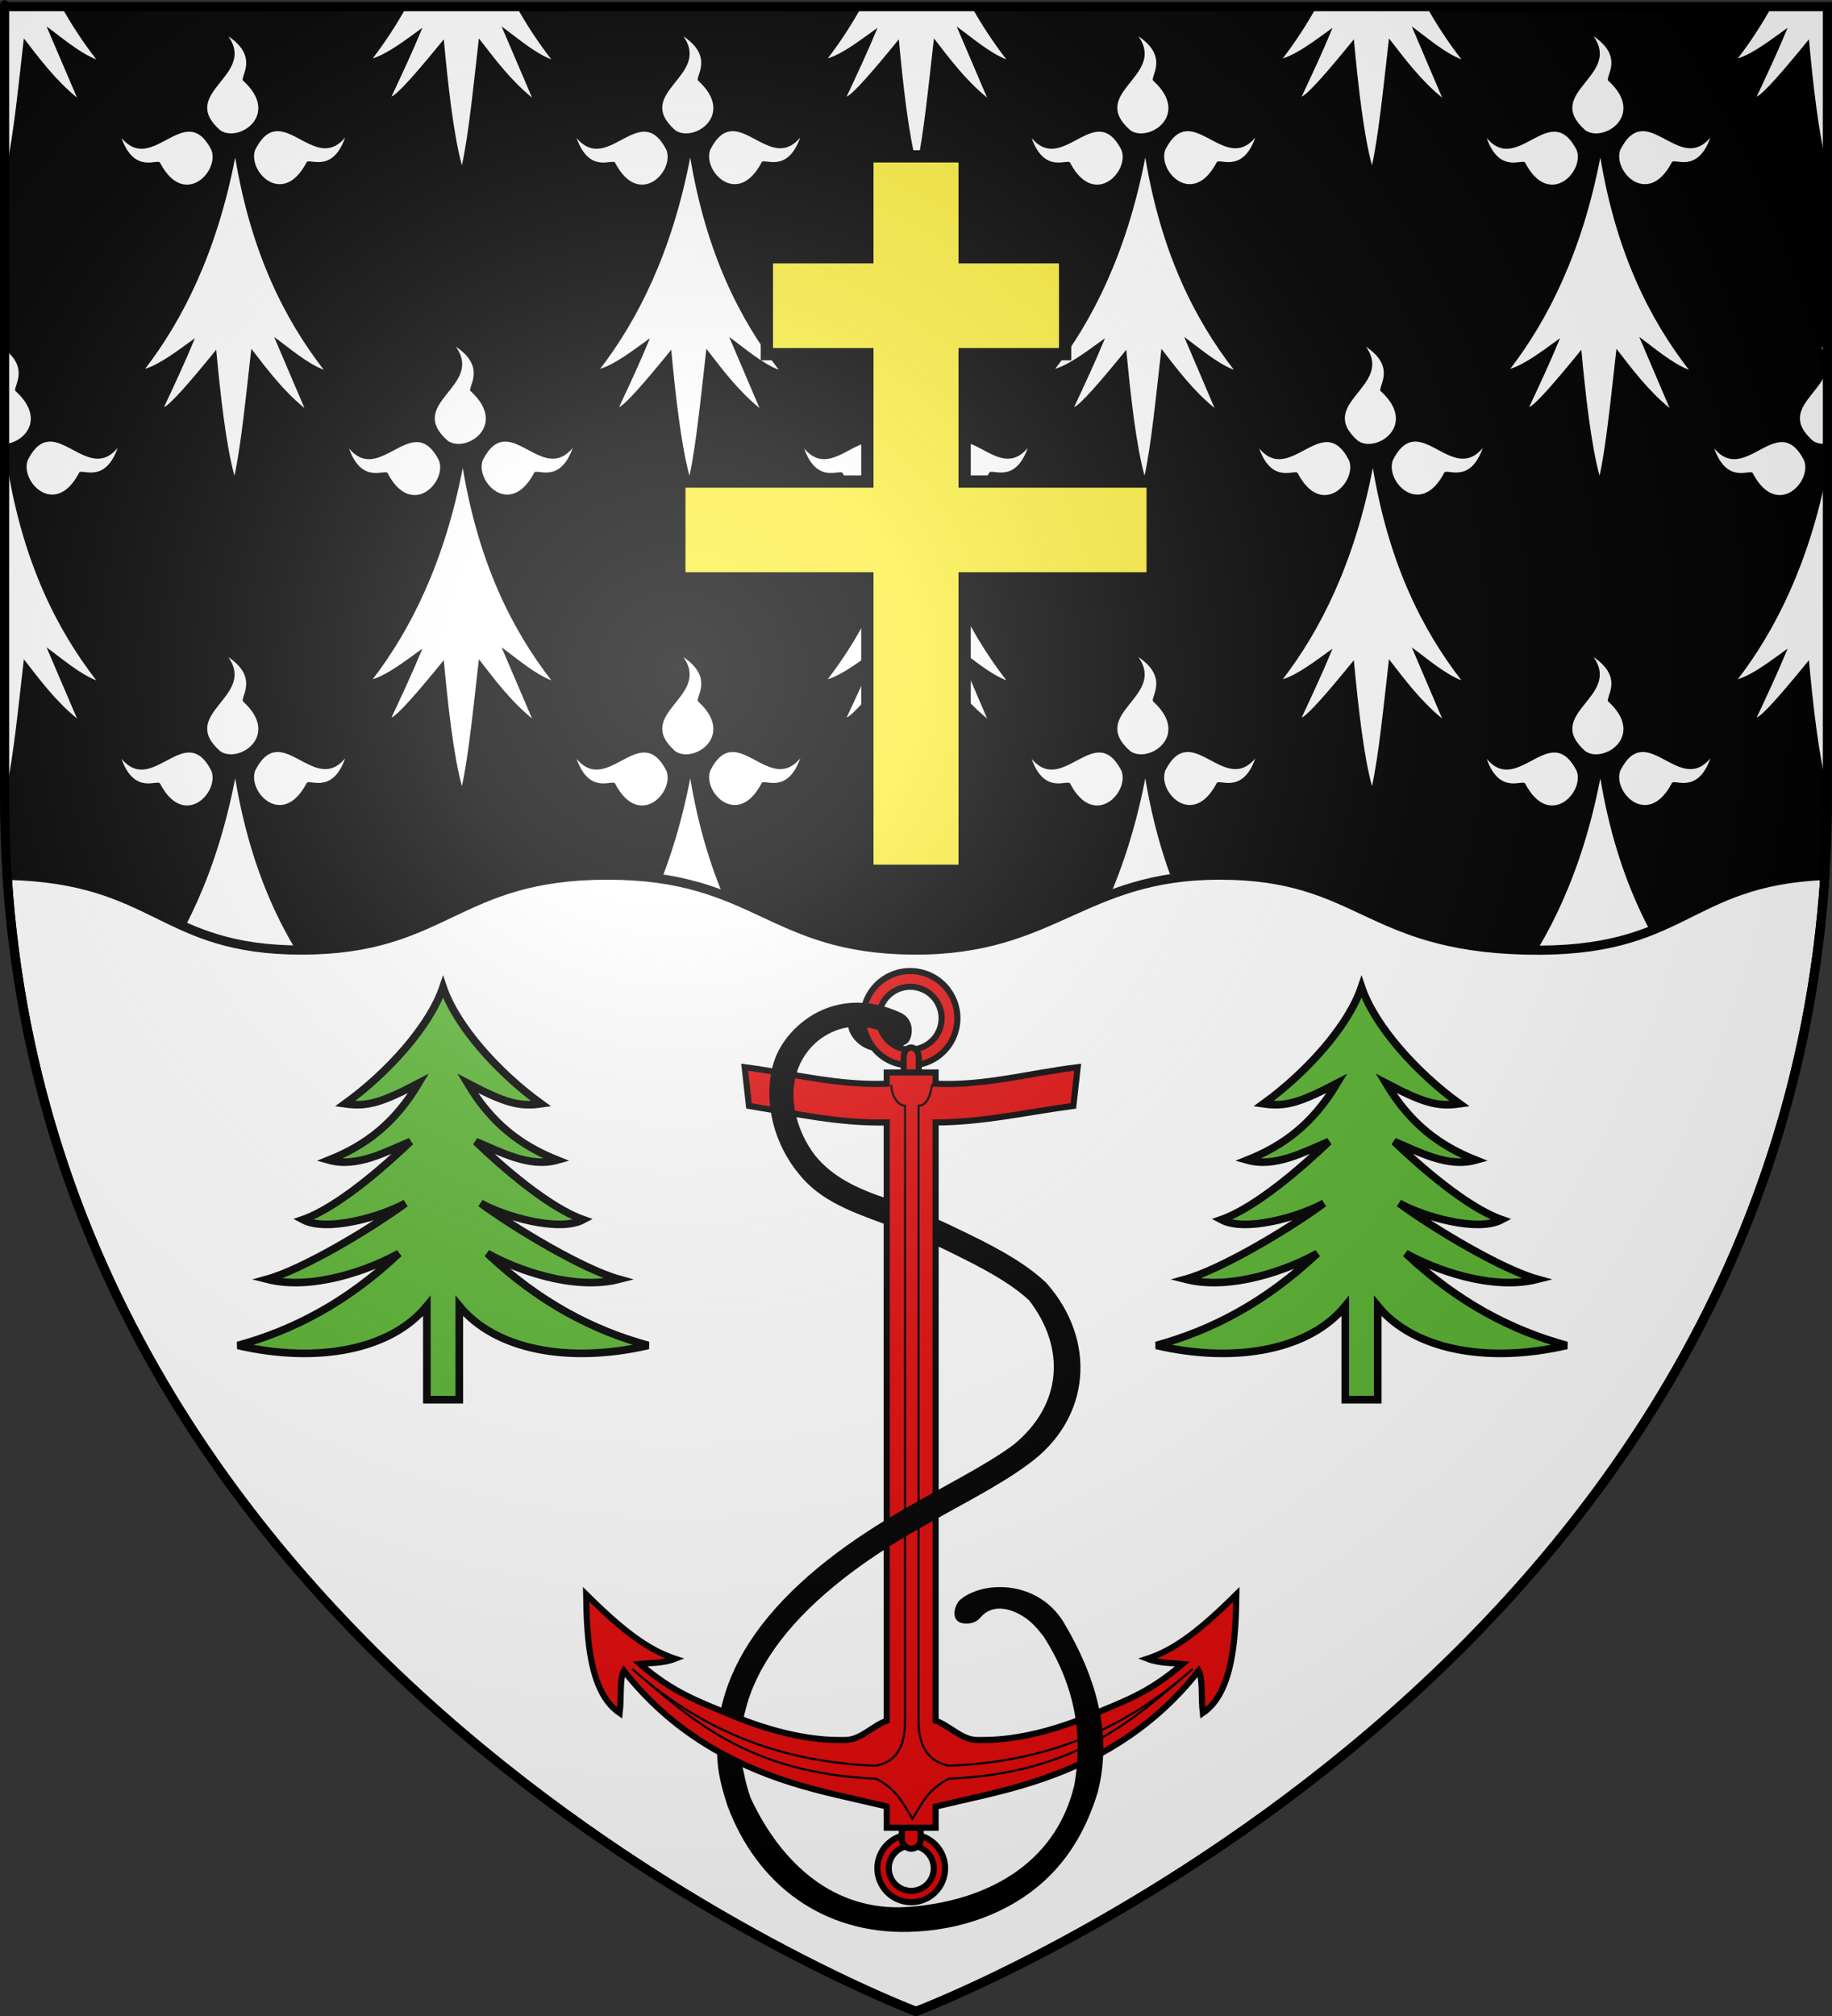 <?xml version="1.0" encoding="UTF-8" standalone="no"?>
<svg
   xmlns:dc="http://purl.org/dc/elements/1.1/"
   xmlns:cc="http://web.resource.org/cc/"
   xmlns:rdf="http://www.w3.org/1999/02/22-rdf-syntax-ns#"
   xmlns:svg="http://www.w3.org/2000/svg"
   xmlns="http://www.w3.org/2000/svg"
   xmlns:xlink="http://www.w3.org/1999/xlink"
   xmlns:sodipodi="http://sodipodi.sourceforge.net/DTD/sodipodi-0.dtd"
   xmlns:inkscape="http://www.inkscape.org/namespaces/inkscape"
   height="660"
   width="600"
   version="1.0"
   id="svg2"
   sodipodi:version="0.32"
   inkscape:version="0.45.1"
   sodipodi:docname="Blason ville ca Rimouski (Québec).svg"
   sodipodi:docbase="C:\Users\Jany\Documents\aaaOuiqui\Blasons\Blasons autres pays"
   inkscape:export-filename="/Users/olivier/Desktop/Blason Rouge/Blason_Vide_3D.png"
   inkscape:export-xdpi="144"
   inkscape:export-ydpi="144"
   inkscape:output_extension="org.inkscape.output.svg.inkscape">
  <rect width="100%" height="100%" fill="#333333" stroke="none"/>
  <sodipodi:namedview
     inkscape:window-height="814"
     inkscape:window-width="1152"
     inkscape:pageshadow="2"
     inkscape:pageopacity="0.0"
     guidetolerance="10.0"
     gridtolerance="10.0"
     objecttolerance="10.0"
     borderopacity="1.0"
     bordercolor="#666666"
     pagecolor="#ffffff"
     id="base"
     showgrid="false"
     height="660px"
     inkscape:zoom="0.89095454"
     inkscape:cx="313.4167"
     inkscape:cy="390.46611"
     inkscape:window-x="-8"
     inkscape:window-y="-8"
     inkscape:current-layer="layer3"
     showguides="true"
     inkscape:guide-bbox="true" />
  <desc
     id="desc4">Flag of Canton of Valais (Wallis)</desc>
  <defs
     id="defs6">
    <linearGradient
       id="linearGradient2893">
      <stop
         style="stop-color:white;stop-opacity:0.314;"
         offset="0"
         id="stop2895" />
      <stop
         id="stop2897"
         offset="0.19"
         style="stop-color:white;stop-opacity:0.251;" />
      <stop
         style="stop-color:#6b6b6b;stop-opacity:0.125;"
         offset="0.6"
         id="stop2901" />
      <stop
         style="stop-color:black;stop-opacity:0.125;"
         offset="1"
         id="stop2899" />
    </linearGradient>
    <radialGradient
       inkscape:collect="always"
       xlink:href="#linearGradient2893"
       id="radialGradient3163"
       gradientUnits="userSpaceOnUse"
       gradientTransform="matrix(1.353,0,0,1.349,-77.629,-85.747)"
       cx="221.445"
       cy="226.331"
       fx="221.445"
       fy="226.331"
       r="300" />
    <radialGradient
       inkscape:collect="always"
       xlink:href="#linearGradient2893"
       id="radialGradient2472"
       gradientUnits="userSpaceOnUse"
       gradientTransform="matrix(1.353,0,0,1.349,-2142.719,-898.342)"
       cx="221.445"
       cy="226.331"
       fx="221.445"
       fy="226.331"
       r="300" />
  </defs>
  <g
     inkscape:groupmode="layer"
     id="layer3"
     inkscape:label="Fond écu"
     style="display:inline">
    <path
       id="path2855"
       style="fill:#000000;fill-opacity:1;fill-rule:evenodd;stroke:none;stroke-width:1px;stroke-linecap:butt;stroke-linejoin:miter;stroke-opacity:1"
       d="M 300,658.5 C 300,658.5 598.5,546.18 598.5,260.728 C 598.5,-24.723 598.5,2.176 598.5,2.176 L 1.5,2.176 L 1.5,260.728 C 1.5,546.18 300,658.5 300,658.5 z "
       sodipodi:nodetypes="cccccc" />
    <path
       id="path29986"
       d="M 1.5,1.5 L 1.5,51.125 C 1.742,52.169 1.992,53.19 2.25,54.125 C 4.44,44.171 6.074,27.69 7.812,12.562 C 13.049,19.327 18.133,26.166 25.219,31.969 L 15.25,8.656 C 20.387,12.395 26.084,17.351 31.531,19.437 C 27.347,14.033 23.383,8.101 19.75,1.5 L 1.5,1.5 z M 133.531,1.5 C 129.905,8.094 126.042,13.95 122.062,19.125 C 127.141,17.539 132.824,13.038 138.344,9.094 C 134.968,17.279 131.594,24.402 128.219,31.625 C 130.234,30.847 136.657,23.571 145.344,12.875 C 146.706,27.579 148.53,44.155 151.281,54.125 C 153.471,44.171 155.106,27.69 156.844,12.562 C 162.081,19.327 167.164,26.166 174.25,31.969 L 164.281,8.656 C 169.418,12.395 175.115,17.351 180.562,19.437 C 176.378,14.033 172.414,8.101 168.781,1.5 L 133.531,1.5 z M 282.562,1.5 C 278.936,8.094 275.073,13.95 271.094,19.125 C 276.172,17.539 281.887,13.038 287.406,9.094 C 284.031,17.279 280.657,24.402 277.281,31.625 C 279.297,30.847 285.689,23.571 294.375,12.875 C 295.737,27.579 297.562,44.155 300.312,54.125 C 302.502,44.171 304.137,27.69 305.875,12.562 C 311.112,19.327 316.196,26.166 323.281,31.969 L 313.312,8.656 C 318.449,12.395 324.147,17.351 329.594,19.437 C 325.409,14.033 321.446,8.101 317.812,1.5 L 282.562,1.5 z M 431.594,1.5 C 427.967,8.094 424.104,13.95 420.125,19.125 C 425.203,17.539 430.918,13.038 436.438,9.094 C 433.062,17.279 429.688,24.402 426.312,31.625 C 428.328,30.847 434.72,23.571 443.406,12.875 C 444.768,27.579 446.593,44.155 449.344,54.125 C 451.534,44.171 453.168,27.69 454.906,12.562 C 460.143,19.327 465.227,26.166 472.312,31.969 L 462.375,8.656 C 467.512,12.395 473.178,17.351 478.625,19.437 C 474.44,14.032 470.477,8.102 466.844,1.5 L 431.594,1.5 z M 580.625,1.5 C 576.998,8.094 573.135,13.95 569.156,19.125 C 574.235,17.539 579.949,13.038 585.469,9.094 C 582.093,17.279 578.719,24.402 575.344,31.625 C 577.359,30.847 583.751,23.571 592.438,12.875 C 593.799,27.579 595.624,44.155 598.375,54.125 C 598.417,53.932 598.458,53.698 598.5,53.5 C 598.5,52.916 598.5,1.5 598.5,1.5 L 580.625,1.5 z M 74.781,11.875 C 84.059,24.978 58.107,30.223 72.094,42.625 C 78.059,46.836 91.96,37.704 79.719,26.5 C 78.137,25.541 85.267,18.902 74.781,11.875 z M 223.812,11.875 C 233.09,24.978 207.138,30.223 221.125,42.625 C 227.09,46.836 240.991,37.704 228.75,26.5 C 227.168,25.541 234.298,18.902 223.812,11.875 z M 372.844,11.875 C 382.121,24.978 356.17,30.223 370.156,42.625 C 376.121,46.836 390.022,37.704 377.781,26.5 C 376.2,25.541 383.329,18.902 372.844,11.875 z M 521.906,11.875 C 531.184,24.978 505.201,30.223 519.188,42.625 C 525.153,46.836 539.054,37.704 526.812,26.5 C 525.231,25.541 532.391,18.902 521.906,11.875 z M 90.375,42.969 C 88.014,43.175 85.739,44.772 83.594,49 C 80.946,55.977 92.539,68.095 100.375,53.219 C 100.929,51.403 108.729,57.213 113.031,45.031 C 105.333,54.242 97.458,42.349 90.375,42.969 z M 239.406,42.969 C 237.045,43.175 234.77,44.772 232.625,49 C 229.977,55.977 241.57,68.095 249.406,53.219 C 249.961,51.403 257.76,57.213 262.062,45.031 C 254.365,54.242 246.489,42.349 239.406,42.969 z M 388.438,42.969 C 386.077,43.175 383.801,44.772 381.656,49 C 379.009,55.977 390.601,68.095 398.438,53.219 C 398.992,51.403 406.822,57.213 411.125,45.031 C 403.427,54.242 395.521,42.349 388.438,42.969 z M 537.469,42.969 C 535.108,43.175 532.832,44.772 530.688,49 C 528.04,55.977 539.664,68.095 547.5,53.219 C 548.054,51.403 555.854,57.213 560.156,45.031 C 552.458,54.242 544.552,42.349 537.469,42.969 z M 61.594,43.125 C 54.743,43.474 47.19,54.014 39.812,45.187 C 44.115,57.37 51.914,51.559 52.469,53.375 C 60.305,68.251 71.898,56.133 69.25,49.156 C 66.837,44.4 64.274,42.989 61.594,43.125 z M 210.625,43.125 C 203.774,43.474 196.221,54.014 188.844,45.187 C 193.146,57.37 200.946,51.559 201.5,53.375 C 209.336,68.251 220.929,56.133 218.281,49.156 C 215.868,44.4 213.306,42.989 210.625,43.125 z M 359.656,43.125 C 352.806,43.474 345.252,54.014 337.875,45.187 C 342.178,57.37 349.977,51.559 350.531,53.375 C 358.367,68.251 369.96,56.133 367.312,49.156 C 364.9,44.4 362.337,42.989 359.656,43.125 z M 508.688,43.125 C 501.837,43.474 494.283,54.014 486.906,45.187 C 491.209,57.37 499.008,51.559 499.562,53.375 C 507.399,68.251 519.023,56.133 516.375,49.156 C 513.962,44.4 511.368,42.989 508.688,43.125 z M 77.031,51.562 C 70.999,82.777 59.748,104.862 47.531,120.75 C 52.61,119.164 58.324,114.663 63.844,110.719 C 60.468,118.904 57.094,126.059 53.719,133.281 C 55.734,132.503 62.126,125.196 70.812,114.5 C 72.174,129.204 74.031,145.78 76.781,155.75 C 78.971,145.796 80.575,129.315 82.313,114.187 C 87.549,120.952 92.633,127.791 99.719,133.594 L 89.781,110.312 C 94.918,114.051 100.584,118.976 106.031,121.062 C 93.116,104.381 82.246,82.78 77.031,51.562 z M 226.062,51.562 C 220.03,82.777 208.779,104.862 196.562,120.75 C 201.641,119.164 207.355,114.663 212.875,110.719 C 209.499,118.904 206.126,126.059 202.75,133.281 C 204.766,132.503 211.157,125.196 219.844,114.5 C 221.206,129.204 223.062,145.78 225.812,155.75 C 228.002,145.796 229.606,129.315 231.344,114.187 C 236.581,120.952 241.664,127.791 248.75,133.594 L 238.812,110.312 C 243.949,114.051 249.615,118.976 255.062,121.062 C 242.148,104.381 231.277,82.78 226.062,51.562 z M 375.094,51.562 C 369.061,82.777 357.81,104.862 345.594,120.75 C 350.672,119.164 356.387,114.663 361.906,110.719 C 358.531,118.904 355.157,126.059 351.781,133.281 C 353.797,132.503 360.189,125.196 368.875,114.5 C 370.237,129.204 372.093,145.78 374.844,155.75 C 377.034,145.796 378.637,129.315 380.375,114.187 C 385.612,120.952 390.696,127.791 397.781,133.594 L 387.844,110.312 C 392.98,114.051 398.647,118.976 404.094,121.062 C 391.179,104.381 380.308,82.78 375.094,51.562 z M 524.125,51.562 C 518.092,82.777 506.842,104.862 494.625,120.75 C 499.703,119.164 505.418,114.663 510.938,110.719 C 507.562,118.904 504.188,126.059 500.812,133.281 C 502.828,132.503 509.22,125.196 517.906,114.5 C 519.268,129.204 521.124,145.78 523.875,155.75 C 526.065,145.796 527.668,129.315 529.406,114.187 C 534.643,120.952 539.727,127.791 546.812,133.594 L 536.875,110.312 C 542.011,114.051 547.678,118.976 553.125,121.062 C 540.21,104.381 529.34,82.78 524.125,51.562 z M 149.312,113.5 C 158.59,126.603 132.638,131.879 146.625,144.281 C 152.59,148.492 166.46,139.329 154.219,128.125 C 152.637,127.166 159.798,120.527 149.312,113.5 z M 298.344,113.5 C 307.621,126.603 281.67,131.879 295.656,144.281 C 301.621,148.492 315.491,139.329 303.25,128.125 C 301.668,127.166 308.829,120.527 298.344,113.5 z M 447.375,113.5 C 456.652,126.603 430.701,131.879 444.688,144.281 C 450.652,148.492 464.522,139.329 452.281,128.125 C 450.7,127.166 457.86,120.527 447.375,113.5 z M 596.406,113.5 C 605.684,126.603 579.732,131.879 593.719,144.281 C 595.048,145.219 596.762,145.45 598.5,145.187 C 598.5,136.47 598.5,119.966 598.5,115.094 C 597.894,114.564 597.206,114.036 596.406,113.5 z M 1.5,114.375 L 1.5,115.625 C 2.715,118.301 2.456,120.646 1.5,122.812 L 1.5,145.312 C 7.801,145.037 15.167,137.258 5.188,128.125 C 3.672,127.206 10.174,121.069 1.5,114.375 z M 15.844,144.594 C 13.483,144.8 11.239,146.397 9.094,150.625 C 6.446,157.602 18.039,169.72 25.875,154.844 C 26.429,153.028 34.229,158.838 38.531,146.656 C 30.833,155.867 22.927,143.974 15.844,144.594 z M 164.906,144.594 C 162.545,144.8 160.27,146.397 158.125,150.625 C 155.477,157.602 167.07,169.72 174.906,154.844 C 175.461,153.028 183.26,158.838 187.562,146.656 C 179.865,155.867 171.989,143.974 164.906,144.594 z M 313.938,144.594 C 311.577,144.8 309.301,146.397 307.156,150.625 C 304.509,157.602 316.101,169.72 323.938,154.844 C 324.492,153.028 332.291,158.838 336.594,146.656 C 328.896,155.867 321.021,143.974 313.938,144.594 z M 462.969,144.594 C 460.608,144.8 458.332,146.397 456.188,150.625 C 453.54,157.602 465.133,169.72 472.969,154.844 C 473.523,153.028 481.322,158.838 485.625,146.656 C 477.927,155.867 470.052,143.974 462.969,144.594 z M 136.094,144.75 C 129.243,145.099 121.69,155.639 114.312,146.812 C 118.615,158.995 126.446,153.184 127,155 C 134.836,169.876 146.429,157.758 143.781,150.781 C 141.368,146.025 138.774,144.614 136.094,144.75 z M 285.156,144.75 C 278.306,145.099 270.752,155.639 263.375,146.812 C 267.678,158.995 275.477,153.184 276.031,155 C 283.867,169.876 295.46,157.758 292.812,150.781 C 290.4,146.025 287.837,144.614 285.156,144.75 z M 434.188,144.75 C 427.337,145.099 419.783,155.639 412.406,146.812 C 416.709,158.995 424.508,153.184 425.062,155 C 432.899,169.876 444.491,157.758 441.844,150.781 C 439.431,146.025 436.868,144.614 434.188,144.75 z M 583.219,144.75 C 576.368,145.099 568.815,155.639 561.438,146.812 C 565.74,158.995 573.539,153.184 574.094,155 C 581.93,169.876 593.523,157.758 590.875,150.781 C 588.462,146.025 585.899,144.614 583.219,144.75 z M 2.5,153.187 C 2.182,154.831 1.846,156.438 1.5,158.031 L 1.5,254.375 C 1.743,255.424 1.991,256.436 2.25,257.375 C 4.44,247.421 6.074,230.94 7.812,215.812 C 13.049,222.577 18.133,229.416 25.219,235.219 L 15.25,211.937 C 20.387,215.676 26.084,220.632 31.531,222.719 C 18.616,206.038 7.715,184.405 2.5,153.187 z M 151.562,153.187 C 145.53,184.402 134.279,206.487 122.062,222.375 C 127.141,220.789 132.824,216.288 138.344,212.344 C 134.968,220.529 131.594,227.684 128.219,234.906 C 130.234,234.128 136.657,226.821 145.344,216.125 C 146.706,230.829 148.53,247.405 151.281,257.375 C 153.471,247.421 155.106,230.94 156.844,215.812 C 162.081,222.577 167.164,229.416 174.25,235.219 L 164.281,211.937 C 169.418,215.676 175.115,220.632 180.562,222.719 C 167.648,206.038 156.777,184.405 151.562,153.187 z M 300.594,153.187 C 294.561,184.402 283.31,206.487 271.094,222.375 C 276.172,220.789 281.887,216.288 287.406,212.344 C 284.031,220.529 280.657,227.684 277.281,234.906 C 279.297,234.128 285.689,226.821 294.375,216.125 C 295.737,230.829 297.562,247.405 300.312,257.375 C 302.502,247.421 304.137,230.94 305.875,215.812 C 311.112,222.577 316.196,229.416 323.281,235.219 L 313.312,211.937 C 318.449,215.676 324.147,220.632 329.594,222.719 C 316.679,206.038 305.808,184.405 300.594,153.187 z M 449.625,153.187 C 443.592,184.402 432.342,206.487 420.125,222.375 C 425.203,220.789 430.918,216.288 436.438,212.344 C 433.062,220.529 429.688,227.684 426.312,234.906 C 428.328,234.128 434.72,226.821 443.406,216.125 C 444.768,230.829 446.593,247.405 449.344,257.375 C 451.534,247.421 453.168,230.94 454.906,215.812 C 460.143,222.577 465.227,229.416 472.312,235.219 L 462.375,211.937 C 467.512,215.676 473.178,220.632 478.625,222.719 C 465.71,206.038 454.839,184.405 449.625,153.187 z M 598.5,153.937 C 592.432,184.75 581.273,206.616 569.156,222.375 C 574.235,220.789 579.949,216.288 585.469,212.344 C 582.093,220.529 578.719,227.684 575.344,234.906 C 577.359,234.128 583.751,226.821 592.438,216.125 C 593.799,230.829 595.624,247.405 598.375,257.375 C 598.417,257.182 598.458,256.948 598.5,256.75 C 598.5,146.363 598.5,188.227 598.5,153.937 z M 74.781,215.125 C 84.059,228.228 58.107,233.504 72.094,245.906 C 78.059,250.117 91.96,240.954 79.719,229.75 C 78.137,228.791 85.267,222.152 74.781,215.125 z M 223.812,215.125 C 233.09,228.228 207.138,233.504 221.125,245.906 C 227.09,250.117 240.991,240.954 228.75,229.75 C 227.168,228.791 234.298,222.152 223.812,215.125 z M 372.844,215.125 C 382.121,228.228 356.17,233.504 370.156,245.906 C 376.121,250.117 390.022,240.954 377.781,229.75 C 376.2,228.791 383.329,222.152 372.844,215.125 z M 521.906,215.125 C 531.184,228.228 505.201,233.504 519.188,245.906 C 525.153,250.117 539.054,240.954 526.812,229.75 C 525.231,228.791 532.391,222.152 521.906,215.125 z M 90.375,246.219 C 88.014,246.425 85.739,248.022 83.594,252.25 C 80.946,259.227 92.539,271.345 100.375,256.469 C 100.929,254.653 108.729,260.463 113.031,248.281 C 105.333,257.492 97.458,245.599 90.375,246.219 z M 239.406,246.219 C 237.045,246.425 234.77,248.022 232.625,252.25 C 229.977,259.227 241.57,271.345 249.406,256.469 C 249.961,254.653 257.76,260.463 262.062,248.281 C 254.365,257.492 246.489,245.599 239.406,246.219 z M 388.438,246.219 C 386.077,246.425 383.801,248.022 381.656,252.25 C 379.009,259.227 390.601,271.345 398.438,256.469 C 398.992,254.653 406.822,260.463 411.125,248.281 C 403.427,257.492 395.521,245.599 388.438,246.219 z M 537.469,246.219 C 535.108,246.425 532.832,248.022 530.688,252.25 C 528.04,259.227 539.664,271.345 547.5,256.469 C 548.054,254.653 555.854,260.463 560.156,248.281 C 552.458,257.492 544.552,245.599 537.469,246.219 z M 61.594,246.375 C 54.743,246.724 47.19,257.264 39.812,248.437 C 44.115,260.62 51.914,254.809 52.469,256.625 C 60.305,271.501 71.898,259.383 69.25,252.406 C 66.837,247.65 64.274,246.239 61.594,246.375 z M 210.625,246.375 C 203.774,246.724 196.221,257.264 188.844,248.437 C 193.146,260.62 200.946,254.809 201.5,256.625 C 209.336,271.501 220.929,259.383 218.281,252.406 C 215.868,247.65 213.306,246.239 210.625,246.375 z M 359.656,246.375 C 352.806,246.724 345.252,257.264 337.875,248.437 C 342.178,260.62 349.977,254.809 350.531,256.625 C 358.367,271.501 369.96,259.383 367.312,252.406 C 364.9,247.65 362.337,246.239 359.656,246.375 z M 508.688,246.375 C 501.837,246.724 494.283,257.264 486.906,248.437 C 491.209,260.62 499.008,254.809 499.562,256.625 C 507.399,271.501 519.023,259.383 516.375,252.406 C 513.962,247.65 511.368,246.239 508.688,246.375 z M 77.031,254.812 C 70.999,286.027 59.748,308.112 47.531,324 C 52.61,322.414 58.324,317.913 63.844,313.969 C 60.468,322.154 57.094,329.309 53.719,336.531 C 55.734,335.753 62.126,328.477 70.812,317.781 C 72.174,332.485 74.031,349.03 76.781,359 C 78.971,349.046 80.575,332.565 82.313,317.437 C 87.549,324.202 92.633,331.041 99.719,336.844 L 89.781,313.562 C 94.918,317.301 100.584,322.257 106.031,324.344 C 93.116,307.663 82.246,286.03 77.031,254.812 z M 226.062,254.812 C 220.03,286.027 208.779,308.112 196.562,324 C 201.641,322.414 207.355,317.913 212.875,313.969 C 209.499,322.154 206.126,329.309 202.75,336.531 C 204.766,335.753 211.157,328.477 219.844,317.781 C 221.206,332.485 223.062,349.03 225.812,359 C 228.002,349.046 229.606,332.565 231.344,317.437 C 236.581,324.202 241.664,331.041 248.75,336.844 L 238.812,313.562 C 243.949,317.301 249.615,322.257 255.062,324.344 C 242.148,307.663 231.277,286.03 226.062,254.812 z M 375.094,254.812 C 369.061,286.027 357.81,308.112 345.594,324 C 350.672,322.414 356.387,317.913 361.906,313.969 C 358.531,322.154 355.157,329.309 351.781,336.531 C 353.797,335.753 360.189,328.477 368.875,317.781 C 370.237,332.485 372.093,349.03 374.844,359 C 377.034,349.046 378.637,332.565 380.375,317.437 C 385.612,324.202 390.696,331.041 397.781,336.844 L 387.844,313.562 C 392.98,317.301 398.647,322.257 404.094,324.344 C 391.179,307.663 380.308,286.03 375.094,254.812 z M 524.125,254.812 C 518.092,286.027 506.842,308.112 494.625,324 C 499.703,322.414 505.418,317.913 510.938,313.969 C 507.562,322.154 504.188,329.309 500.812,336.531 C 502.828,335.753 509.22,328.477 517.906,317.781 C 519.268,332.485 521.124,349.03 523.875,359 C 526.065,349.046 527.668,332.565 529.406,317.437 C 534.643,324.202 539.727,331.041 546.812,336.844 L 536.875,313.562 C 542.011,317.301 547.678,322.257 553.125,324.344 C 540.21,307.663 529.34,286.03 524.125,254.812 z M 149.312,316.75 C 158.59,329.853 132.638,335.129 146.625,347.531 C 152.59,351.742 166.46,342.61 154.219,331.406 C 152.637,330.447 159.798,323.777 149.312,316.75 z M 298.344,316.75 C 307.621,329.853 281.67,335.129 295.656,347.531 C 301.621,351.742 315.491,342.61 303.25,331.406 C 301.668,330.447 308.829,323.777 298.344,316.75 z M 447.375,316.75 C 456.652,329.853 430.701,335.129 444.688,347.531 C 450.652,351.742 464.522,342.61 452.281,331.406 C 450.7,330.447 457.86,323.777 447.375,316.75 z M 591.25,335.187 C 589.853,337.35 589.029,339.596 589.781,342.094 C 590.281,339.803 590.79,337.506 591.25,335.187 z M 8.906,336.031 C 9.256,337.772 9.659,339.494 10.031,341.219 C 10.229,339.647 9.9,337.91 8.906,336.031 z M 16.75,347.844 C 15.12,347.761 13.507,348.281 11.969,349.75 C 13.217,354.937 14.554,360.053 16,365.094 C 19.143,365.619 22.804,363.924 25.875,358.094 C 26.429,356.278 34.229,362.088 38.531,349.906 C 31.154,358.733 23.601,348.192 16.75,347.844 z M 165.781,347.844 C 163.101,347.707 160.538,349.15 158.125,353.906 C 155.477,360.883 167.07,372.97 174.906,358.094 C 175.461,356.278 183.26,362.088 187.562,349.906 C 180.185,358.733 172.632,348.192 165.781,347.844 z M 314.812,347.844 C 312.132,347.707 309.569,349.15 307.156,353.906 C 304.509,360.883 316.101,372.97 323.938,358.094 C 324.492,356.278 332.291,362.088 336.594,349.906 C 329.217,358.733 321.663,348.192 314.812,347.844 z M 463.844,347.844 C 461.163,347.707 458.6,349.15 456.188,353.906 C 453.54,360.883 465.133,372.97 472.969,358.094 C 473.523,356.278 481.322,362.088 485.625,349.906 C 478.248,358.733 470.694,348.192 463.844,347.844 z M 136.094,348 C 129.243,348.349 121.69,358.889 114.312,350.062 C 118.615,362.245 126.446,356.434 127,358.25 C 134.836,373.126 146.429,361.008 143.781,354.031 C 141.368,349.275 138.774,347.864 136.094,348 z M 285.156,348 C 278.306,348.349 270.752,358.889 263.375,350.062 C 267.678,362.245 275.477,356.434 276.031,358.25 C 283.867,373.126 295.46,361.008 292.812,354.031 C 290.4,349.275 287.837,347.864 285.156,348 z M 434.188,348 C 427.337,348.349 419.783,358.889 412.406,350.062 C 416.709,362.245 424.508,356.434 425.062,358.25 C 432.899,373.126 444.491,361.008 441.844,354.031 C 439.431,349.275 436.868,347.864 434.188,348 z M 583.219,348 C 576.368,348.349 568.815,358.889 561.438,350.062 C 565.74,362.245 573.539,356.434 574.094,358.25 C 577.165,364.08 580.795,365.775 583.938,365.25 C 585.384,360.216 586.751,355.116 588,349.937 C 586.452,348.445 584.86,347.916 583.219,348 z M 151.562,356.437 C 145.53,387.652 134.279,409.768 122.062,425.656 C 127.141,424.07 132.824,419.538 138.344,415.594 C 134.968,423.779 131.594,430.934 128.219,438.156 C 130.234,437.378 136.657,430.102 145.344,419.406 C 146.706,434.11 148.53,450.655 151.281,460.625 C 153.471,450.671 155.106,434.19 156.844,419.062 C 162.081,425.827 167.164,432.666 174.25,438.469 L 164.281,415.187 C 169.418,418.926 175.115,423.882 180.562,425.969 C 167.648,409.288 156.777,387.655 151.562,356.437 z M 300.594,356.437 C 294.561,387.652 283.31,409.768 271.094,425.656 C 276.172,424.07 281.887,419.538 287.406,415.594 C 284.031,423.779 280.657,430.934 277.281,438.156 C 279.297,437.378 285.689,430.102 294.375,419.406 C 295.737,434.11 297.562,450.655 300.312,460.625 C 302.502,450.671 304.137,434.19 305.875,419.062 C 311.112,425.827 316.196,432.666 323.281,438.469 L 313.312,415.187 C 318.449,418.926 324.147,423.882 329.594,425.969 C 316.679,409.288 305.808,387.655 300.594,356.437 z M 449.625,356.437 C 443.592,387.652 432.342,409.768 420.125,425.656 C 425.203,424.07 430.918,419.538 436.438,415.594 C 433.062,423.779 429.688,430.934 426.312,438.156 C 428.328,437.378 434.72,430.102 443.406,419.406 C 444.768,434.11 446.593,450.655 449.344,460.625 C 451.534,450.671 453.168,434.19 454.906,419.062 C 460.143,425.827 465.227,432.666 472.312,438.469 L 462.375,415.187 C 467.512,418.926 473.178,423.882 478.625,425.969 C 465.71,409.288 454.839,387.655 449.625,356.437 z M 74.781,418.375 C 84.059,431.478 58.107,436.754 72.094,449.156 C 78.059,453.367 91.96,444.235 79.719,433.031 C 78.137,432.072 85.267,425.402 74.781,418.375 z M 223.812,418.375 C 233.09,431.478 207.138,436.754 221.125,449.156 C 227.09,453.367 240.991,444.235 228.75,433.031 C 227.168,432.072 234.298,425.402 223.812,418.375 z M 372.844,418.375 C 382.121,431.478 356.17,436.754 370.156,449.156 C 376.121,453.367 390.022,444.235 377.781,433.031 C 376.2,432.072 383.329,425.402 372.844,418.375 z M 521.906,418.375 C 531.184,431.478 505.201,436.754 519.188,449.156 C 525.153,453.367 539.054,444.235 526.812,433.031 C 525.231,432.072 532.391,425.402 521.906,418.375 z M 91.25,449.469 C 88.569,449.332 86.007,450.775 83.594,455.531 C 80.946,462.508 92.539,474.595 100.375,459.719 C 100.929,457.903 108.729,463.713 113.031,451.531 C 105.654,460.358 98.101,449.817 91.25,449.469 z M 240.312,449.469 C 237.632,449.332 235.038,450.775 232.625,455.531 C 229.977,462.508 241.57,474.595 249.406,459.719 C 249.961,457.903 257.76,463.713 262.062,451.531 C 254.685,460.358 247.163,449.817 240.312,449.469 z M 389.344,449.469 C 386.663,449.332 384.069,450.775 381.656,455.531 C 379.009,462.508 390.601,474.595 398.438,459.719 C 398.992,457.903 406.822,463.713 411.125,451.531 C 403.748,460.358 396.194,449.817 389.344,449.469 z M 538.375,449.469 C 535.694,449.332 533.1,450.775 530.688,455.531 C 529.098,459.719 532.655,465.749 537.438,466.687 C 540.434,462.066 543.347,457.338 546.188,452.531 C 543.518,451.114 540.898,449.597 538.375,449.469 z M 61.594,449.625 C 59.104,449.752 56.508,451.225 53.875,452.625 C 56.724,457.443 59.65,462.18 62.656,466.812 C 62.659,466.817 62.684,466.808 62.688,466.812 C 67.391,465.775 70.822,459.83 69.25,455.687 C 66.837,450.931 64.274,449.489 61.594,449.625 z M 210.625,449.625 C 203.774,449.974 196.221,460.514 188.844,451.687 C 193.146,463.87 200.946,458.059 201.5,459.875 C 209.336,474.751 220.929,462.664 218.281,455.687 C 215.868,450.931 213.306,449.489 210.625,449.625 z M 359.656,449.625 C 352.806,449.974 345.252,460.514 337.875,451.687 C 342.178,463.87 349.977,458.059 350.531,459.875 C 358.367,474.751 369.96,462.664 367.312,455.687 C 364.9,450.931 362.337,449.489 359.656,449.625 z M 508.688,449.625 C 501.837,449.974 494.283,460.514 486.906,451.687 C 491.209,463.87 499.008,458.059 499.562,459.875 C 507.399,474.751 519.023,462.664 516.375,455.687 C 513.962,450.931 511.368,449.489 508.688,449.625 z M 77.031,458.062 C 75.514,465.914 73.672,473.193 71.562,479.937 C 78.659,490 86.081,499.614 93.75,508.75 C 86.399,495.151 80.479,478.704 77.031,458.062 z M 226.062,458.062 C 220.03,489.277 208.779,511.393 196.562,527.281 C 201.641,525.695 207.355,521.163 212.875,517.219 C 209.499,525.404 206.126,532.559 202.75,539.781 C 204.766,539.003 211.157,531.727 219.844,521.031 C 221.206,535.735 223.062,552.28 225.812,562.25 C 228.002,552.296 229.606,535.846 231.344,520.719 C 236.581,527.484 241.664,534.322 248.75,540.125 L 238.812,516.812 C 243.949,520.551 249.615,525.507 255.062,527.594 C 242.148,510.913 231.277,489.28 226.062,458.062 z M 375.094,458.062 C 369.061,489.277 357.81,511.393 345.594,527.281 C 350.672,525.695 356.387,521.163 361.906,517.219 C 358.531,525.404 355.157,532.559 351.781,539.781 C 353.797,539.003 360.189,531.727 368.875,521.031 C 370.237,535.735 372.093,552.28 374.844,562.25 C 377.034,552.296 378.637,535.846 380.375,520.719 C 385.612,527.484 390.696,534.322 397.781,540.125 L 387.844,516.812 C 392.98,520.551 398.647,525.507 404.094,527.594 C 391.179,510.913 380.308,489.28 375.094,458.062 z M 524.125,458.062 C 520.272,477.997 514.312,494.213 507.312,507.469 C 514.773,498.513 522.028,489.119 528.938,479.281 C 527.041,472.732 525.399,465.688 524.125,458.062 z M 149.312,518.219 C 158.59,531.322 132.638,536.598 146.625,549 C 152.59,553.211 166.46,544.079 154.219,532.875 C 152.637,531.916 159.798,525.246 149.312,518.219 z M 298.344,518.219 C 307.621,531.322 281.67,536.598 295.656,549 C 301.621,553.211 315.491,544.079 303.25,532.875 C 301.668,531.916 308.829,525.246 298.344,518.219 z M 447.375,518.219 C 456.652,531.322 430.701,536.598 444.688,549 C 450.652,553.211 464.522,544.079 452.281,532.875 C 450.7,531.916 457.86,525.246 447.375,518.219 z M 165.781,549.312 C 163.101,549.176 160.538,550.619 158.125,555.375 C 155.477,562.352 167.07,574.439 174.906,559.562 C 175.461,557.747 183.26,563.557 187.562,551.375 C 180.185,560.202 172.632,549.661 165.781,549.312 z M 314.812,549.312 C 312.132,549.176 309.569,550.619 307.156,555.375 C 304.509,562.352 316.101,574.439 323.938,559.562 C 324.492,557.747 332.291,563.557 336.594,551.375 C 329.217,560.202 321.663,549.661 314.812,549.312 z M 463.844,549.312 C 461.163,549.176 458.6,550.619 456.188,555.375 C 455.654,556.779 455.713,558.379 456.188,559.937 C 459.799,556.741 463.408,553.459 467,550.094 C 465.933,549.676 464.882,549.365 463.844,549.312 z M 136.094,549.469 C 135.109,549.519 134.136,549.804 133.125,550.187 C 136.68,553.516 140.239,556.775 143.812,559.937 C 144.243,558.429 144.296,556.888 143.781,555.531 C 141.368,550.775 138.774,549.332 136.094,549.469 z M 285.156,549.469 C 278.306,549.817 270.752,560.358 263.375,551.531 C 267.678,563.713 275.477,557.903 276.031,559.719 C 283.867,574.595 295.46,562.508 292.812,555.531 C 290.4,550.775 287.837,549.332 285.156,549.469 z M 434.188,549.469 C 427.337,549.817 419.783,560.358 412.406,551.531 C 416.709,563.713 424.508,557.903 425.062,559.719 C 432.899,574.595 444.491,562.508 441.844,555.531 C 439.431,550.775 436.868,549.332 434.188,549.469 z M 151.562,557.906 C 151.075,560.43 150.523,562.875 149.969,565.281 C 151.17,566.311 152.362,567.332 153.562,568.344 C 152.815,564.988 152.165,561.51 151.562,557.906 z M 300.594,557.906 C 294.561,589.121 283.31,611.237 271.094,627.125 C 276.172,625.539 281.887,621.038 287.406,617.094 C 284.031,625.279 280.657,632.402 277.281,639.625 C 279.297,638.847 285.689,631.571 294.375,620.875 C 295.544,633.501 297.039,647.484 299.188,657.5 C 299.322,657.551 300,657.812 300,657.812 C 300,657.812 300.932,657.436 301.25,657.312 C 302.99,647.33 304.391,633.476 305.875,620.562 C 311.112,627.327 316.196,634.166 323.281,639.969 L 313.312,616.656 C 318.449,620.395 324.147,625.351 329.594,627.437 C 316.679,610.756 305.808,589.124 300.594,557.906 z M 449.625,557.906 C 448.993,561.179 448.305,564.331 447.562,567.406 C 448.662,566.475 449.744,565.51 450.844,564.562 C 450.406,562.392 450.004,560.177 449.625,557.906 z "
       style="fill:#ffffff;fill-opacity:1;fill-rule:evenodd;stroke:none;stroke-width:1px;stroke-linecap:butt;stroke-linejoin:miter;stroke-opacity:1;display:inline" />
    <path
       style="fill:#ffffff;fill-opacity:1;fill-rule:evenodd;stroke:#000000;stroke-width:3;stroke-linecap:butt;stroke-linejoin:miter;stroke-miterlimit:4;stroke-dasharray:none;stroke-opacity:1"
       d="M 198.969,286.5 C 149.144,286.5 146.137,311.031 98.75,311.031 C 52.526,311.031 51.58,287.708 2.312,286.562 C 19.563,552.967 300,658.5 300,658.5 C 300,658.5 580.417,552.975 597.688,286.594 C 551.843,288.529 552.11,312.287 499.594,311.031 C 447.307,309.756 445.335,286.5 399.406,286.5 C 354.522,286.5 345.196,311.316 299.188,311.031 C 252.134,310.746 247.748,286.5 198.969,286.5 z "
       id="path2444" />
    <path
       style="fill:#fcef3c;stroke:#000000;stroke-width:4.019;stroke-miterlimit:4;stroke-dasharray:none;stroke-opacity:1"
       d="M 284.071,51.19 L 284.071,84.22 L 251.166,84.22 L 251.166,115.953 L 284.071,115.953 L 284.071,157.649 L 222.489,157.649 L 222.489,189.34 L 284.071,189.34 L 284.071,285.082 L 315.929,285.082 L 315.929,189.34 L 377.511,189.34 L 377.511,157.649 L 315.929,157.649 L 315.929,115.953 L 348.834,115.953 L 348.834,84.22 L 315.929,84.22 L 315.929,51.19 L 284.071,51.19 z "
       id="rect6128" />
  </g>
  <g
     inkscape:groupmode="layer"
     id="layer4"
     inkscape:label="Meubles"
     sodipodi:insensitive="true">
    <path
       style="fill:#000000;fill-rule:evenodd;stroke:#000000;stroke-width:1px;stroke-linecap:butt;stroke-linejoin:miter;stroke-opacity:1"
       d="M 278.274,335.496 C 278.247,338.863 282.585,344.016 288.492,343.631 C 288.492,343.631 295.139,342.54 295.139,342.044 C 295.139,341.548 287.401,336.19 287.401,336.19 L 278.274,335.496 z "
       id="path18538"
       sodipodi:nodetypes="ccscc" />
    <path
       style="fill:#e20909;fill-opacity:1;stroke:#000000;stroke-width:2;stroke-miterlimit:4;stroke-dasharray:none;stroke-opacity:1"
       d="M 297.549,317.896 C 291.251,318.13 285.455,322.237 283.397,328.577 C 280.762,336.691 285.224,345.423 293.339,348.058 L 293.361,348.058 C 301.472,350.676 310.166,346.222 312.798,338.116 C 315.433,330.001 310.993,321.292 302.878,318.657 C 301.103,318.081 299.312,317.83 297.549,317.896 z M 298.243,323.046 C 299.255,323.058 300.275,323.232 301.288,323.561 C 306.69,325.315 309.648,331.124 307.894,336.526 C 306.142,341.922 300.35,344.875 294.951,343.132 L 294.929,343.132 C 289.527,341.378 286.569,335.569 288.323,330.167 C 289.748,325.777 293.857,322.992 298.243,323.046 z "
       id="path9689" />
    <rect
       rx="2.461"
       ry="3.083"
       y="342.926"
       x="295.979"
       height="10.189"
       width="4.923"
       id="rect13605"
       style="fill:#e20909;fill-opacity:1;stroke:#000000;stroke-width:2;stroke-miterlimit:4;stroke-dasharray:none;stroke-opacity:1" />
    <path
       id="path9694"
       d="M 298.046,600.567 C 293.528,600.735 289.37,603.682 287.893,608.23 C 286.002,614.052 289.204,620.317 295.026,622.207 L 295.042,622.207 C 300.861,624.085 307.098,620.89 308.986,615.074 C 310.877,609.252 307.691,603.004 301.87,601.113 C 300.596,600.7 299.311,600.52 298.046,600.567 z M 298.544,604.262 C 299.27,604.271 300.002,604.396 300.729,604.632 C 304.605,605.89 306.727,610.058 305.468,613.933 C 304.211,617.805 300.056,619.923 296.183,618.673 L 296.167,618.673 C 292.291,617.414 290.169,613.247 291.427,609.371 C 292.45,606.222 295.398,604.224 298.544,604.262 z "
       style="fill:#e20909;fill-opacity:1;stroke:#000000;stroke-width:2;stroke-miterlimit:4;stroke-dasharray:none;stroke-opacity:1" />
    <rect
       style="fill:#e20909;fill-opacity:1;stroke:#000000;stroke-width:2;stroke-miterlimit:4;stroke-dasharray:none;stroke-opacity:1"
       id="rect13603"
       width="6.161"
       height="9.927"
       x="295.36"
       y="595.305"
       ry="3.004"
       rx="3.081" />
    <path
       style="fill:#e20909;fill-opacity:1;stroke:#000000;stroke-width:2;stroke-miterlimit:4;stroke-dasharray:none;stroke-opacity:1"
       d="M 290.411,351.112 L 290.411,354.793 C 274.526,355.418 259.762,351.466 243.877,349.377 L 245.302,362.051 C 260.713,364.588 275.001,367.816 290.411,367.467 L 290.411,563.337 C 285.683,565.036 282.112,569.473 277.064,569.639 C 276.268,569.665 275.446,569.645 274.644,569.639 C 273.842,569.633 273.032,569.626 272.224,569.589 C 260.917,569.072 249.162,565.609 238.597,561.119 C 229.298,557.167 220.564,554.283 209.608,544.76 C 212.996,544.398 217.239,544.553 221.102,543.046 C 220.462,542.839 219.821,542.586 219.187,542.34 C 217.283,541.601 215.399,540.72 213.54,539.668 C 206.105,535.451 199.004,528.934 191.962,521.972 C 192.023,525.499 192.099,529.281 192.365,533.064 C 193.026,542.525 194.751,552.016 199.625,557.818 C 200.113,558.398 200.635,558.929 201.188,559.431 C 201.748,559.943 202.32,560.419 202.953,560.843 C 203.495,556.007 203.043,551.003 203.86,548.138 C 203.918,547.957 203.944,547.745 204.011,547.583 C 204.097,547.362 204.206,547.164 204.314,546.978 C 220.081,567.073 239.826,577.448 258.763,583.48 C 269.286,586.831 279.555,588.801 290.411,591.395 L 290.411,598.352 L 306.419,598.352 L 306.419,591.445 C 317.293,588.844 327.576,586.837 338.118,583.48 C 357.055,577.448 376.8,567.073 392.567,546.978 C 392.675,547.164 392.784,547.362 392.87,547.583 C 392.937,547.745 392.963,547.957 393.021,548.138 C 393.838,551.003 393.386,556.007 393.928,560.843 C 394.561,560.419 395.132,559.943 395.693,559.431 C 396.246,558.929 396.768,558.398 397.256,557.818 C 402.13,552.016 403.855,542.525 404.516,533.064 C 404.782,529.281 404.858,525.499 404.919,521.972 C 397.877,528.934 390.776,535.451 383.341,539.668 C 381.482,540.72 379.598,541.601 377.694,542.34 C 377.06,542.586 376.419,542.839 375.779,543.046 C 379.642,544.553 383.885,544.398 387.273,544.76 C 376.317,554.283 367.583,557.167 358.284,561.119 C 347.719,565.609 335.964,569.072 324.657,569.589 C 323.849,569.626 323.039,569.633 322.237,569.639 C 321.435,569.645 320.613,569.665 319.817,569.639 C 314.757,569.473 311.159,565.027 306.419,563.337 L 306.419,367.467 C 321.83,367.457 336.118,364.11 351.529,362.051 L 352.954,349.377 C 337.068,351.312 322.305,355.557 306.419,354.793 L 306.419,351.112 L 290.411,351.112 z "
       id="rect9685"
       sodipodi:nodetypes="ccccccssssccscccssccscsccccscsccsscccsccssssccccccc" />
    <path
       style="fill:#e20909;fill-rule:evenodd;stroke:#000000;stroke-width:0.7;stroke-linecap:butt;stroke-linejoin:miter;stroke-miterlimit:4;stroke-dasharray:none;stroke-opacity:1"
       d="M 296.407,563.82 L 296.407,564.105 C 296.232,571.561 293.852,576.688 286.845,578.072 C 251.698,576.735 227.208,564.136 207.038,546.398 C 226.44,562.884 244.997,580.504 286.845,582.312 C 293.689,585.667 295.822,590.593 298.837,595.423 C 301.852,590.593 303.985,585.667 310.83,582.312 C 352.678,580.504 371.234,562.884 390.637,546.398 C 370.467,564.136 345.976,576.735 310.83,578.072 C 303.823,576.688 301.015,571.561 300.841,564.105 L 300.841,563.82 M 300.841,563.695 L 300.841,361.978 C 303.784,361.968 304.874,358.081 305.3,354.861 M 296.407,564.098 L 296.407,361.978 C 294.003,361.957 291.945,358.65 291.904,355.146"
       id="path11658"
       sodipodi:nodetypes="ccccccccccccccccc" />
    <g
       id="g9799"
       transform="translate(-8.257,-2.245)"
       style="stroke:#000000;stroke-width:2.5;stroke-miterlimit:4;stroke-dasharray:none;stroke-opacity:1">
      <path
         sodipodi:nodetypes="cccccccccccccccccccccccc"
         d="M 148.057,460.475 L 158.678,460.475 L 158.678,429.797 C 170.322,444.059 194.265,448.809 220.571,442.714 C 202.435,437.757 184.831,428.611 167.827,412.575 C 176.976,417.74 195.921,424.886 210.991,421.051 C 199.33,417.812 177.335,404.7 165.674,396.16 C 173.568,400.539 191.364,405.734 199.258,401.542 C 187.877,397.533 172.64,384.186 164.06,375.977 C 172.133,379.318 181.605,384.599 190.754,382.032 C 178.882,377.285 169.309,370.186 161.369,356.871 C 173.209,363.04 177.945,364.674 185.48,363.598 C 171.431,353.429 157.696,338.209 153.367,325.386 C 149.039,338.209 135.304,353.429 121.255,363.598 C 128.789,364.674 133.526,363.04 145.366,356.871 C 137.426,370.186 127.853,377.285 115.98,382.032 C 125.13,384.599 134.602,379.318 142.675,375.977 C 134.095,384.186 118.857,397.533 107.477,401.542 C 115.37,405.734 133.167,400.539 141.06,396.16 C 129.399,404.7 107.405,417.812 95.744,421.051 C 110.814,424.886 129.758,417.74 138.908,412.575 C 121.903,428.611 104.3,437.757 86.164,442.714 C 112.47,448.809 136.412,444.059 148.057,429.797 L 148.057,460.475 z "
         style="fill:#5ab532;fill-rule:evenodd;stroke:#000000;stroke-width:2.5;stroke-linecap:butt;stroke-linejoin:miter;stroke-miterlimit:4;stroke-dasharray:none;stroke-opacity:1"
         id="path9790" />
      <path
         id="path9797"
         style="fill:#5ab532;fill-rule:evenodd;stroke:#000000;stroke-width:2.5;stroke-linecap:butt;stroke-linejoin:miter;stroke-miterlimit:4;stroke-dasharray:none;stroke-opacity:1"
         d="M 448.858,460.475 L 459.479,460.475 L 459.479,429.797 C 471.123,444.059 495.066,448.809 521.372,442.714 C 503.236,437.757 485.632,428.611 468.628,412.575 C 477.777,417.74 496.722,424.886 511.792,421.051 C 500.131,417.812 478.136,404.7 466.475,396.16 C 474.369,400.539 492.165,405.734 500.059,401.542 C 488.678,397.533 473.441,384.186 464.861,375.977 C 472.934,379.318 482.406,384.599 491.555,382.032 C 479.683,377.285 470.11,370.186 462.17,356.871 C 474.01,363.04 478.746,364.674 486.281,363.598 C 472.232,353.429 458.496,338.209 454.168,325.386 C 449.84,338.209 436.105,353.429 422.056,363.598 C 429.59,364.674 434.327,363.04 446.167,356.871 C 438.227,370.186 428.654,377.285 416.781,382.032 C 425.931,384.599 435.403,379.318 443.476,375.977 C 434.896,384.186 419.658,397.533 408.278,401.542 C 416.171,405.734 433.968,400.539 441.861,396.16 C 430.2,404.7 408.206,417.812 396.545,421.051 C 411.614,424.886 430.559,417.74 439.709,412.575 C 422.704,428.611 405.101,437.757 386.965,442.714 C 413.271,448.809 437.213,444.059 448.858,429.797 L 448.858,460.475 z "
         sodipodi:nodetypes="cccccccccccccccccccccccc" />
    </g>
    <path
       style="fill:#000000;fill-opacity:1;fill-rule:evenodd;stroke:#000000;stroke-width:1;stroke-linecap:butt;stroke-linejoin:miter;stroke-miterlimit:4;stroke-dasharray:none;stroke-opacity:1"
       d="M 243.119,561.998 C 243.298,560.979 243.37,560.95 243.613,559.947 C 245.361,552.742 248.727,545.925 253.312,539.406 C 263.588,524.801 280.163,512.011 297.969,501.625 C 312.559,493.115 326.114,486.611 336.375,479.031 C 356.939,464.293 358.736,438.797 342.281,420.312 C 336.383,414.711 328.142,409.811 316.699,404.29 C 313.539,402.765 310.627,401.334 306.962,399.687 L 307.055,407.419 C 310.439,408.972 313.07,410.317 315.943,411.749 C 325.842,416.684 332.801,421.002 337.438,425.406 C 349.632,441.18 348.502,460.152 332.219,473.406 C 322.815,480.353 309.307,486.921 294.438,495.594 C 276.117,506.279 258.79,519.46 247.594,535.375 C 242.814,542.169 239.186,549.523 237.159,557.333 C 236.921,558.249 236.845,558.47 236.652,559.398 M 235.362,574.217 C 235.49,580.246 236.883,585.285 238.719,591 C 248.308,616.748 269.841,632.658 297.653,631.961 C 314.347,631.543 330.317,625.941 342.031,615.089 C 349.832,607.862 355.525,598.308 359.094,586.406 C 363.975,567.047 358.038,548.441 348.156,531.75 C 342.986,522.905 333.894,519.647 326.007,520.118 C 321.569,520.383 317.513,521.829 314.75,524.125 C 312.906,525.995 311.738,530.873 316.031,531 C 317.558,531.09 319.339,530.878 320.8,529.142 C 324.51,524.734 330.653,525.556 335.928,529.124 C 338.347,530.762 340.271,532.977 342.25,535.531 C 351.951,550.723 355.57,567.098 352.281,584.75 C 345.862,611.248 322.423,622.983 297.602,624.775 C 272.782,626.567 255.264,610.109 245.344,588.719 C 244.376,585.931 243.646,583.199 243.14,580.52 C 242.933,579.422 242.763,579.175 242.629,578.094 M 289.97,400.29 L 289.901,392.717 C 280.999,389.716 272.488,385.95 266.51,378.524 C 260.59,370.743 257.525,359.799 260.53,350.822 C 261.66,346.945 264.515,342.424 268.812,339.438 C 274.497,335.486 282.224,333.741 291.951,338.401 C 292.806,338.81 292.784,340.262 293.67,340.773 C 293.973,341.393 294.077,342.703 296.383,341.445 C 297.243,340.976 298.023,339.836 298.112,337.375 C 298.145,335.874 297.604,333.388 294.841,332.038 C 289.522,329.556 284.386,328.598 279.656,328.781 C 273.978,329.001 268.893,330.883 264.812,333.719 C 259.056,337.72 254.999,343.376 253.536,349.176 C 250.504,361.152 254.102,374.583 262.236,384.261 C 269.205,392.921 279.898,396.547 289.97,400.29 z "
       id="path11741"
       sodipodi:nodetypes="csssccsccsccsssscczsccsccsscczcssccccsscscccsccc" />
  </g>
  <g
     inkscape:groupmode="layer"
     id="layer2"
     inkscape:label="Reflet final"
     sodipodi:insensitive="true">
    <path
       sodipodi:nodetypes="cccccc"
       d="M 300,658.5 C 300,658.5 598.5,546.18 598.5,260.728 C 598.5,-24.723 598.5,2.176 598.5,2.176 L 1.5,2.176 L 1.5,260.728 C 1.5,546.18 300,658.5 300,658.5 z "
       style="opacity:1;fill:url(#radialGradient3163);fill-opacity:1;fill-rule:evenodd;stroke:none;stroke-width:1px;stroke-linecap:butt;stroke-linejoin:miter;stroke-opacity:1"
       id="path2875"
       inkscape:export-xdpi="144"
       inkscape:export-ydpi="144" />
  </g>
  <g
     inkscape:groupmode="layer"
     id="layer1"
     inkscape:label="Contour final"
     sodipodi:insensitive="true">
    <path
       sodipodi:nodetypes="cccccc"
       d="M 300,658.5 C 300,658.5 1.5,546.18 1.5,260.728 C 1.5,-24.723 1.5,2.176 1.5,2.176 L 598.5,2.176 L 598.5,260.728 C 598.5,546.18 300,658.5 300,658.5 z "
       style="opacity:1;fill:none;fill-opacity:1;fill-rule:evenodd;stroke:#000000;stroke-width:3;stroke-linecap:butt;stroke-linejoin:miter;stroke-miterlimit:4;stroke-dasharray:none;stroke-opacity:1"
       id="path1411"
       inkscape:export-xdpi="144"
       inkscape:export-ydpi="144" />
  </g>
</svg>
